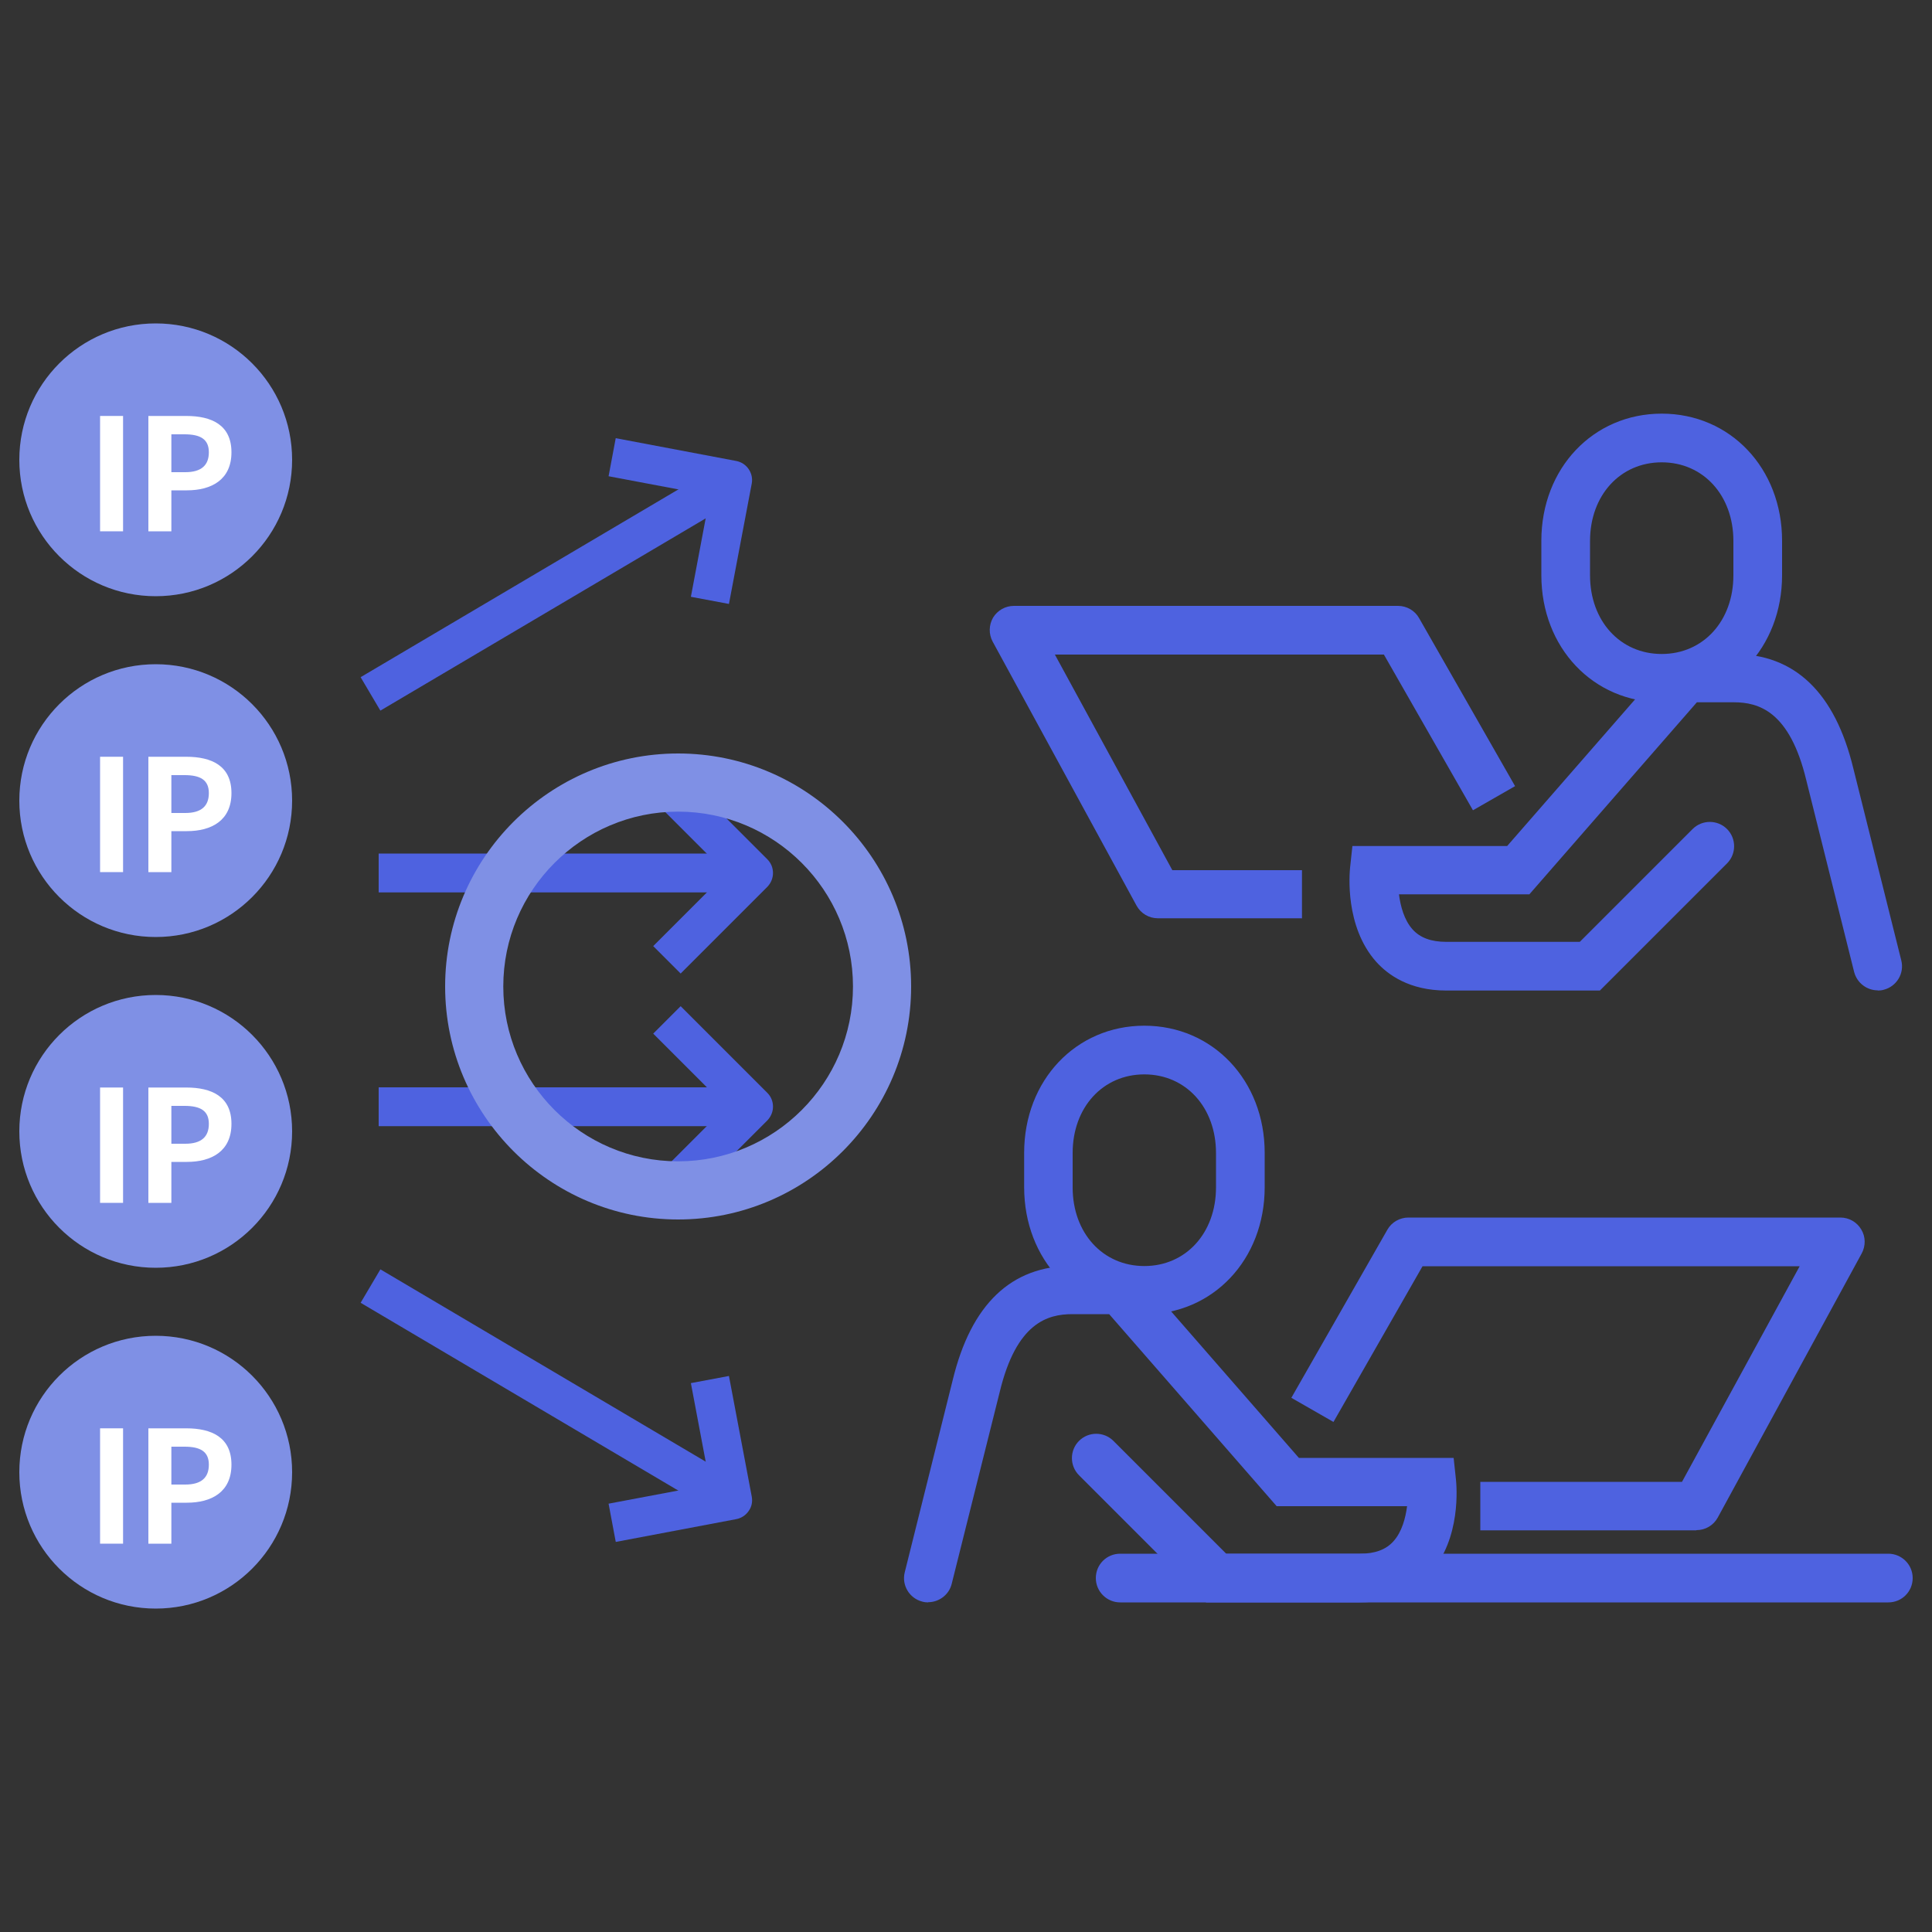<?xml version="1.0" encoding="UTF-8"?><svg id="b" xmlns="http://www.w3.org/2000/svg" viewBox="0 0 100 100"><rect x="0" y="0" width="100" height="100" fill="#333333" stroke="none"/><g id="c"><g><g><g><circle cx="8.06" cy="58.56" r="7.06" fill="#7f90e5"/><g><path d="m5.18,56.29h1.19v5.97h-1.19v-5.97Z" fill="#fff"/><path d="m7.68,56.29h1.96c1.32,0,2.34.47,2.34,1.88s-1.02,1.97-2.31,1.97h-.8v2.12h-1.19v-5.97Zm1.91,2.91c.82,0,1.22-.35,1.22-1.03s-.44-.93-1.26-.93h-.68v1.96h.72Z" fill="#fff"/></g></g><g><circle cx="8.06" cy="23.8" r="7.06" fill="#7f90e5"/><g><path d="m5.18,21.53h1.19v5.97h-1.19v-5.97Z" fill="#fff"/><path d="m7.68,21.53h1.96c1.32,0,2.34.47,2.34,1.88s-1.02,1.97-2.31,1.97h-.8v2.12h-1.19v-5.97Zm1.91,2.91c.82,0,1.22-.35,1.22-1.03s-.44-.93-1.26-.93h-.68v1.96h.72Z" fill="#fff"/></g></g><g><rect x="19.6" y="44.18" width="19.4" height="2.01" fill="#4e62e0"/><path d="m35.23,50.39l-1.42-1.42,3.78-3.78-3.78-3.78,1.42-1.42,4.49,4.49c.19.19.29.44.29.71s-.11.52-.29.71l-4.49,4.49Z" fill="#4e62e0"/></g><g><rect x="19.6" y="56.28" width="19.4" height="2.01" fill="#4e62e0"/><path d="m35.23,62.48l-1.42-1.42,3.78-3.78-3.78-3.78,1.42-1.42,4.49,4.49c.19.19.29.44.29.71s-.11.52-.29.71l-4.49,4.49Z" fill="#4e62e0"/></g><g><rect x="17.66" y="29.37" width="21.77" height="2.01" transform="translate(-11.48 18.75) rotate(-30.58)" fill="#4e62e0"/><path d="m37.73,31.26l-1.97-.37.99-5.25-5.25-.99.37-1.97,6.24,1.18c.26.05.49.2.64.42.15.22.21.49.16.75l-1.18,6.23Z" fill="#4e62e0"/></g><g><rect x="27.54" y="61.21" width="2.01" height="21.77" transform="translate(-48.04 59.99) rotate(-59.41)" fill="#4e62e0"/><path d="m31.87,79.8l-.37-1.97,5.25-.99-.99-5.25,1.97-.37,1.18,6.24c.05.26,0,.53-.16.75-.15.22-.38.37-.64.42l-6.24,1.18Z" fill="#4e62e0"/></g><path d="m35.1,63.12c-6.65,0-12.06-5.41-12.06-12.06s5.41-12.06,12.06-12.06,12.06,5.41,12.06,12.06-5.41,12.06-12.06,12.06Zm0-21.11c-4.99,0-9.05,4.06-9.05,9.05s4.06,9.05,9.05,9.05,9.05-4.06,9.05-9.05-4.06-9.05-9.05-9.05Z" fill="#7f90e5"/><g><circle cx="8.06" cy="76.2" r="7.06" fill="#7f90e5"/><g><path d="m5.18,73.93h1.19v5.97h-1.19v-5.97Z" fill="#fff"/><path d="m7.68,73.93h1.96c1.32,0,2.34.47,2.34,1.88s-1.02,1.97-2.31,1.97h-.8v2.12h-1.19v-5.97Zm1.91,2.91c.82,0,1.22-.35,1.22-1.03s-.44-.93-1.26-.93h-.68v1.96h.72Z" fill="#fff"/></g></g><g><circle cx="8.06" cy="41.44" r="7.06" fill="#7f90e5"/><g><path d="m5.18,39.17h1.19v5.97h-1.19v-5.97Z" fill="#fff"/><path d="m7.68,39.17h1.96c1.32,0,2.34.47,2.34,1.88s-1.02,1.97-2.31,1.97h-.8v2.12h-1.19v-5.97Zm1.91,2.91c.82,0,1.22-.35,1.22-1.03s-.44-.93-1.26-.93h-.68v1.96h.72Z" fill="#fff"/></g></g><g><path d="m59.23,68.03c-3.55,0-6.22-2.83-6.22-6.58v-1.78c0-3.75,2.68-6.58,6.22-6.58s6.23,2.83,6.23,6.58v1.78c0,3.75-2.68,6.58-6.23,6.58Zm0-12.42c-2.15,0-3.71,1.71-3.71,4.07v1.78c0,2.36,1.56,4.07,3.71,4.07s3.71-1.71,3.71-4.07v-1.78c0-2.36-1.56-4.07-3.71-4.07Z" fill="#4e62e0"/><path d="m48.05,82.94c-.1,0-.2-.01-.31-.04-.67-.17-1.08-.85-.91-1.52l2.48-9.94c.95-3.93,3.03-5.92,6.19-5.92h3.06l8.67,9.94h8.01l.12,1.12c.03.31.29,3.05-1.35,4.87-.61.68-1.73,1.49-3.63,1.49h-7.95l-6.58-6.58c-.49-.49-.49-1.29,0-1.78s1.29-.49,1.78,0l5.84,5.84h6.91c.79,0,1.36-.21,1.75-.65.43-.48.62-1.19.7-1.81h-6.75l-8.67-9.94h-1.91c-1.29,0-2.89.46-3.75,4.01l-2.49,9.95c-.14.57-.66.95-1.22.95Z" fill="#4e62e0"/><path d="m87.8,79.21h-11.18v-2.51h10.44l6.09-11.16h-19.52l-4.61,8.06-2.18-1.25,4.97-8.7c.22-.39.64-.63,1.09-.63h22.36c.44,0,.85.23,1.08.62.23.38.23.85.02,1.24l-7.45,13.67c-.22.4-.64.65-1.1.65Z" fill="#4e62e0"/><path d="m97.74,82.94h-39.76c-.69,0-1.26-.56-1.26-1.26s.56-1.26,1.26-1.26h39.76c.69,0,1.26.56,1.26,1.26s-.56,1.26-1.26,1.26Z" fill="#4e62e0"/></g><path d="m86.01,36.35c-3.55,0-6.23-2.83-6.23-6.58v-1.78c0-3.75,2.68-6.58,6.23-6.58s6.23,2.83,6.23,6.58v1.78c0,3.75-2.68,6.58-6.23,6.58Zm0-12.42c-2.15,0-3.71,1.71-3.71,4.07v1.78c0,2.36,1.56,4.07,3.71,4.07s3.71-1.71,3.71-4.07v-1.78c0-2.36-1.56-4.07-3.71-4.07Z" fill="#4e62e0"/><path d="m97.19,51.26c-.56,0-1.07-.38-1.22-.95l-2.48-9.94c-.86-3.56-2.46-4.02-3.75-4.02h-1.91l-8.67,9.94h-6.75c.08.62.27,1.33.7,1.81.39.44.97.65,1.75.65h6.91l5.84-5.84c.49-.49,1.29-.49,1.78,0,.49.49.49,1.29,0,1.78l-6.58,6.58h-7.95c-1.9,0-3.02-.81-3.63-1.49-1.63-1.83-1.38-4.57-1.35-4.87l.12-1.12h8.01l8.67-9.94h3.06c3.16,0,5.24,2,6.19,5.93l2.48,9.93c.17.67-.24,1.35-.91,1.52-.1.03-.2.04-.31.04Z" fill="#4e62e0"/><path d="m67.38,47.53h-7.45c-.46,0-.88-.25-1.1-.65l-7.45-13.67c-.21-.39-.2-.86.02-1.24.23-.38.64-.61,1.08-.61h19.88c.45,0,.87.24,1.09.63l4.97,8.7-2.18,1.25-4.61-8.06h-17.03l6.08,11.16h6.71v2.51Z" fill="#4e62e0"/></g><rect width="100" height="100" fill="none"/></g></g></svg>
